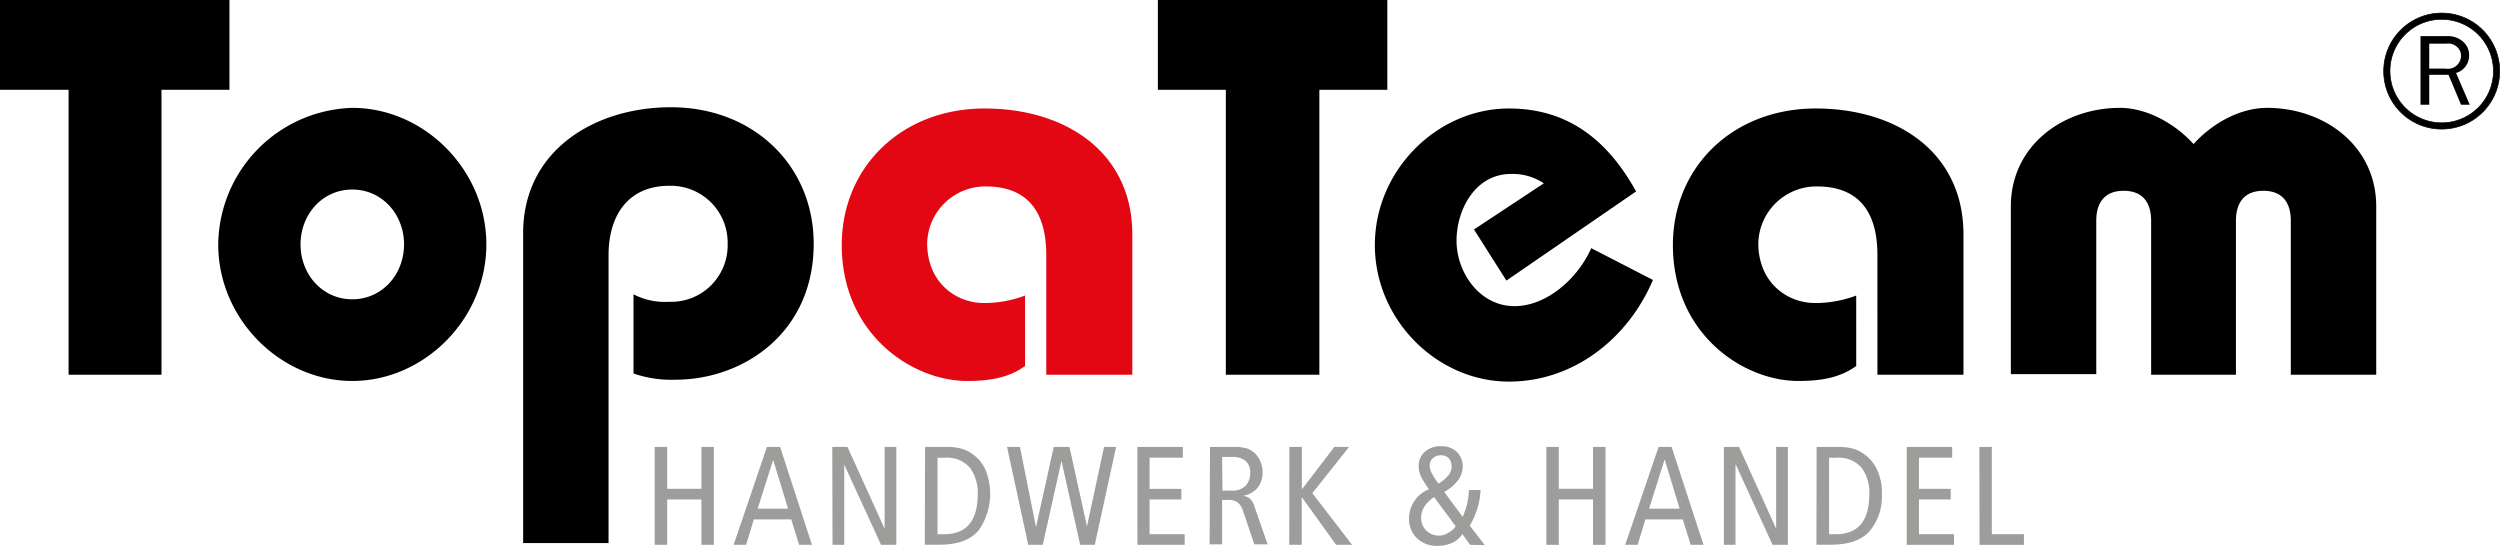 <svg xmlns="http://www.w3.org/2000/svg" viewBox="0 0 400.95 87.54"><defs><style>.cls-1{fill-rule:evenodd;}.cls-2{fill:#e30613;}.cls-3{fill:none;stroke:#000;stroke-miterlimit:3.86;stroke-width:0.11px;}.cls-4{fill:#9d9d9c;}</style></defs><g id="Ebene_2" data-name="Ebene 2"><g id="Ebene_1-2" data-name="Ebene 1"><path d="M0,0V14.4H11V60.1H25.9V14.4H36.8V0H0"></path><path class="cls-1" d="M48.2,39.2c0-4.8,3.5-8.8,8.3-8.8s8.3,4,8.3,8.8S61.3,48,56.5,48,48.2,44,48.2,39.2ZM35,39.2c0,12,10,21.9,21.5,21.9S78,51.2,78,39.2,68,17.3,56.5,17.3A22.15,22.15,0,0,0,35,39.2Z"></path><path class="cls-2" d="M181.6,60.1V37.6c0-13.2-10.7-20.2-23.7-20.2-13.3,0-22.9,9.4-22.9,21.9,0,14.3,11.3,21.8,20.1,21.8,3.9,0,6.8-.6,9.3-2.4V47.4a18.52,18.52,0,0,1-6.6,1.2c-4.5,0-9.1-3.3-9.1-9.6a9.33,9.33,0,0,1,9.4-9.1c6.3,0,9.7,3.6,9.7,11V60.1Z"></path><path d="M185.7,0V14.4h10.9V60.1h15V14.4h10.9V0H185.7m76.7,30.7c-4.5-8.1-10.8-13.3-20.4-13.3-11.5,0-21.5,9.9-21.5,21.9s10,21.9,21.5,21.9c10.4,0,19.1-6.9,23.1-16.3l-9.9-5.1c-2.1,4.8-7.1,9.3-12.3,9.3-5.6,0-9.3-5.4-9.3-10.5s3.1-10.7,8.7-10.7a9,9,0,0,1,5.3,1.5l-11.2,7.4,5.2,8.2Zm52.5,29.4V37.6c0-13.2-10.7-20.2-23.7-20.2-13.3,0-22.9,9.4-22.9,21.9,0,14.3,11.3,21.8,20.1,21.8,3.9,0,6.8-.6,9.3-2.4V47.4a18.52,18.52,0,0,1-6.6,1.2c-4.5,0-9.1-3.3-9.1-9.6a9.33,9.33,0,0,1,9.4-9.1c6.3,0,9.7,3.6,9.7,11V60.1Zm43.7,0V35.4c0-2.6,1.1-4.8,4.4-4.8s4.4,2.2,4.4,4.8V60.1h13.7v-27c0-9.7-8.3-15.8-17.5-15.8-4.4,0-8.8,2.5-11.8,5.8-3-3.3-7.5-5.8-11.8-5.8-9.2,0-17.5,6.1-17.5,15.8V60h13.7V35.4c0-2.6,1.1-4.8,4.4-4.8s4.4,2.2,4.4,4.8V60.1Zm24.7-48.7a8.3,8.3,0,1,0,8.3-8.3A8.28,8.28,0,0,0,383.3,11.4Zm-1,0a9.3,9.3,0,1,1,9.3,9.3A9.28,9.28,0,0,1,382.3,11.4Z"></path><path class="cls-3" d="M383.3,11.4a8.3,8.3,0,1,0,8.3-8.3A8.28,8.28,0,0,0,383.3,11.4Zm-1,0a9.3,9.3,0,1,1,9.3,9.3A9.28,9.28,0,0,1,382.3,11.4Z"></path><path class="cls-1" d="M396.1,16.8l-2.2-5.1A2.88,2.88,0,0,0,396,8.9a2.85,2.85,0,0,0-1.2-2.4,3.67,3.67,0,0,0-2.5-.7h-4.1v11h1.4V12h3.1l2,4.8Zm-6.5-5.9V7h2.8a2,2,0,0,1,1.5.4,1.9,1.9,0,0,1,.8,1.5,2.11,2.11,0,0,1-2.5,2.1h-2.6v-.1Z"></path><path d="M97.6,78.1V40.9c0-6.4,3.2-11.1,9.7-11.1a9.12,9.12,0,0,1,9.4,9.3,9.06,9.06,0,0,1-9.4,9.3,10.9,10.9,0,0,1-5.7-1.2V59.9a18.67,18.67,0,0,0,6.7,1c10.9,0,22.2-7.5,22.2-21.8,0-12.5-9.6-21.9-22.9-21.9-12.2,0-23.7,6.9-23.7,20.2V87.1H97.6Z"></path><path class="cls-4" d="M105,71.68h2v6.71h5.49V71.68h2v15.7h-2V80.1H107v7.28h-2Z"></path><path class="cls-4" d="M125.11,71.68l5.11,15.7h-2.06L126.9,83.3h-6l-1.24,4.08h-2L123,71.68Zm1.28,9.9L124,73.75h0l-2.48,7.83Z"></path><path class="cls-4" d="M133.48,71.68h2.44l5.9,13h.06v-13h1.87v15.7H141.3l-5.9-12.86h0V87.38h-1.88Z"></path><path class="cls-4" d="M148.36,71.68h3.4a8.93,8.93,0,0,1,2.56.31,5.51,5.51,0,0,1,1.61.81,6.27,6.27,0,0,1,2,2.28A10.2,10.2,0,0,1,157,85c-1.24,1.55-3.32,2.33-6.24,2.36h-2.44Zm2,14h1.19c3.49-.06,5.24-2.18,5.26-6.38a6.87,6.87,0,0,0-1.17-4.18,4.82,4.82,0,0,0-4.09-1.71h-1.19Z"></path><path class="cls-4" d="M161.51,71.68h2.07l2.55,12.74h.05L169,71.68h2.52l2.81,12.74h0l2.74-12.74H179l-3.42,15.7h-2.34l-3-13.46h0l-3,13.46h-2.33Z"></path><path class="cls-4" d="M182.41,71.68h7.29V73.4h-5.33v5h5.09V80.1h-5.09v5.57H190v1.71h-7.58Z"></path><path class="cls-4" d="M194.06,71.68h4a6.39,6.39,0,0,1,2,.27,3.74,3.74,0,0,1,1.27.81,4.38,4.38,0,0,1,.51,5.29,3.86,3.86,0,0,1-2.44,1.46v0a2.38,2.38,0,0,1,1.11.5,2.46,2.46,0,0,1,.6,1l2.19,6.29h-2.13l-1.8-5.31a2.87,2.87,0,0,0-.85-1.4,2.7,2.7,0,0,0-1.63-.41H196v7.12h-2Zm2,7h1.53a2.82,2.82,0,0,0,2.27-.87,3,3,0,0,0,.65-1.9,2.44,2.44,0,0,0-.76-2,3.32,3.32,0,0,0-2.12-.63H196Z"></path><path class="cls-4" d="M206.79,71.68h2v6.81h0L214,71.68h2.36l-5.89,7.42,6.38,8.28h-2.56l-5.47-7.6h-.05v7.6h-2Z"></path><path class="cls-4" d="M235.78,87.38l-1.24-1.72a3.88,3.88,0,0,1-1.66,1.41,5.48,5.48,0,0,1-2.26.47,4.53,4.53,0,0,1-3.45-1.3,4.24,4.24,0,0,1-1.19-3,5.07,5.07,0,0,1,3.19-4.77c-.37-.51-.73-1.08-1.09-1.69a4,4,0,0,1-.55-1.89,3,3,0,0,1,1-2.45,3.79,3.79,0,0,1,2.57-.88,3.61,3.61,0,0,1,2.56.92,3.19,3.19,0,0,1,.93,2.34,3.78,3.78,0,0,1-.66,2.08,7.12,7.12,0,0,1-2.3,2l2.95,4a11.18,11.18,0,0,0,1-4.3h1.88a12.44,12.44,0,0,1-1.74,5.71l2.41,3.11ZM230,79.73a5.08,5.08,0,0,0-1.46,1.38,3.21,3.21,0,0,0-.62,1.94,2.8,2.8,0,0,0,.79,2,2.85,2.85,0,0,0,3.63.36,3.31,3.31,0,0,0,1.13-1Zm2.8-5a1.83,1.83,0,0,0-.41-1.19,1.64,1.64,0,0,0-1.28-.52,1.88,1.88,0,0,0-1.29.45,1.55,1.55,0,0,0-.53,1.24,2.84,2.84,0,0,0,.49,1.44,10,10,0,0,0,.93,1.42,6.2,6.2,0,0,0,1.64-1.4A2.46,2.46,0,0,0,232.83,74.74Z"></path><path class="cls-4" d="M248,71.68h2v6.71h5.49V71.68h2v15.7h-2V80.1H250v7.28h-2Z"></path><path class="cls-4" d="M268.09,71.68l5.12,15.7h-2.06l-1.26-4.08h-6l-1.24,4.08h-2L266,71.68Zm1.29,9.9L267,73.75h-.05l-2.47,7.83Z"></path><path class="cls-4" d="M276.47,71.68h2.44l5.9,13h.05v-13h1.88v15.7h-2.46l-5.89-12.86h-.05V87.38h-1.87Z"></path><path class="cls-4" d="M291.35,71.68h3.4a8.93,8.93,0,0,1,2.56.31,5.64,5.64,0,0,1,1.61.81,6.16,6.16,0,0,1,2,2.28,8.58,8.58,0,0,1,.9,4.21A8.71,8.71,0,0,1,300,85c-1.24,1.55-3.32,2.33-6.24,2.36h-2.44Zm2,14h1.2c3.49-.06,5.24-2.18,5.25-6.38a6.8,6.8,0,0,0-1.16-4.18,4.82,4.82,0,0,0-4.09-1.71h-1.2Z"></path><path class="cls-4" d="M305.8,71.68h7.29V73.4h-5.33v5h5.09V80.1h-5.09v5.57h5.62v1.71H305.8Z"></path><path class="cls-4" d="M317.45,71.68h2v14h5.15v1.71h-7.12Z"></path></g></g></svg>